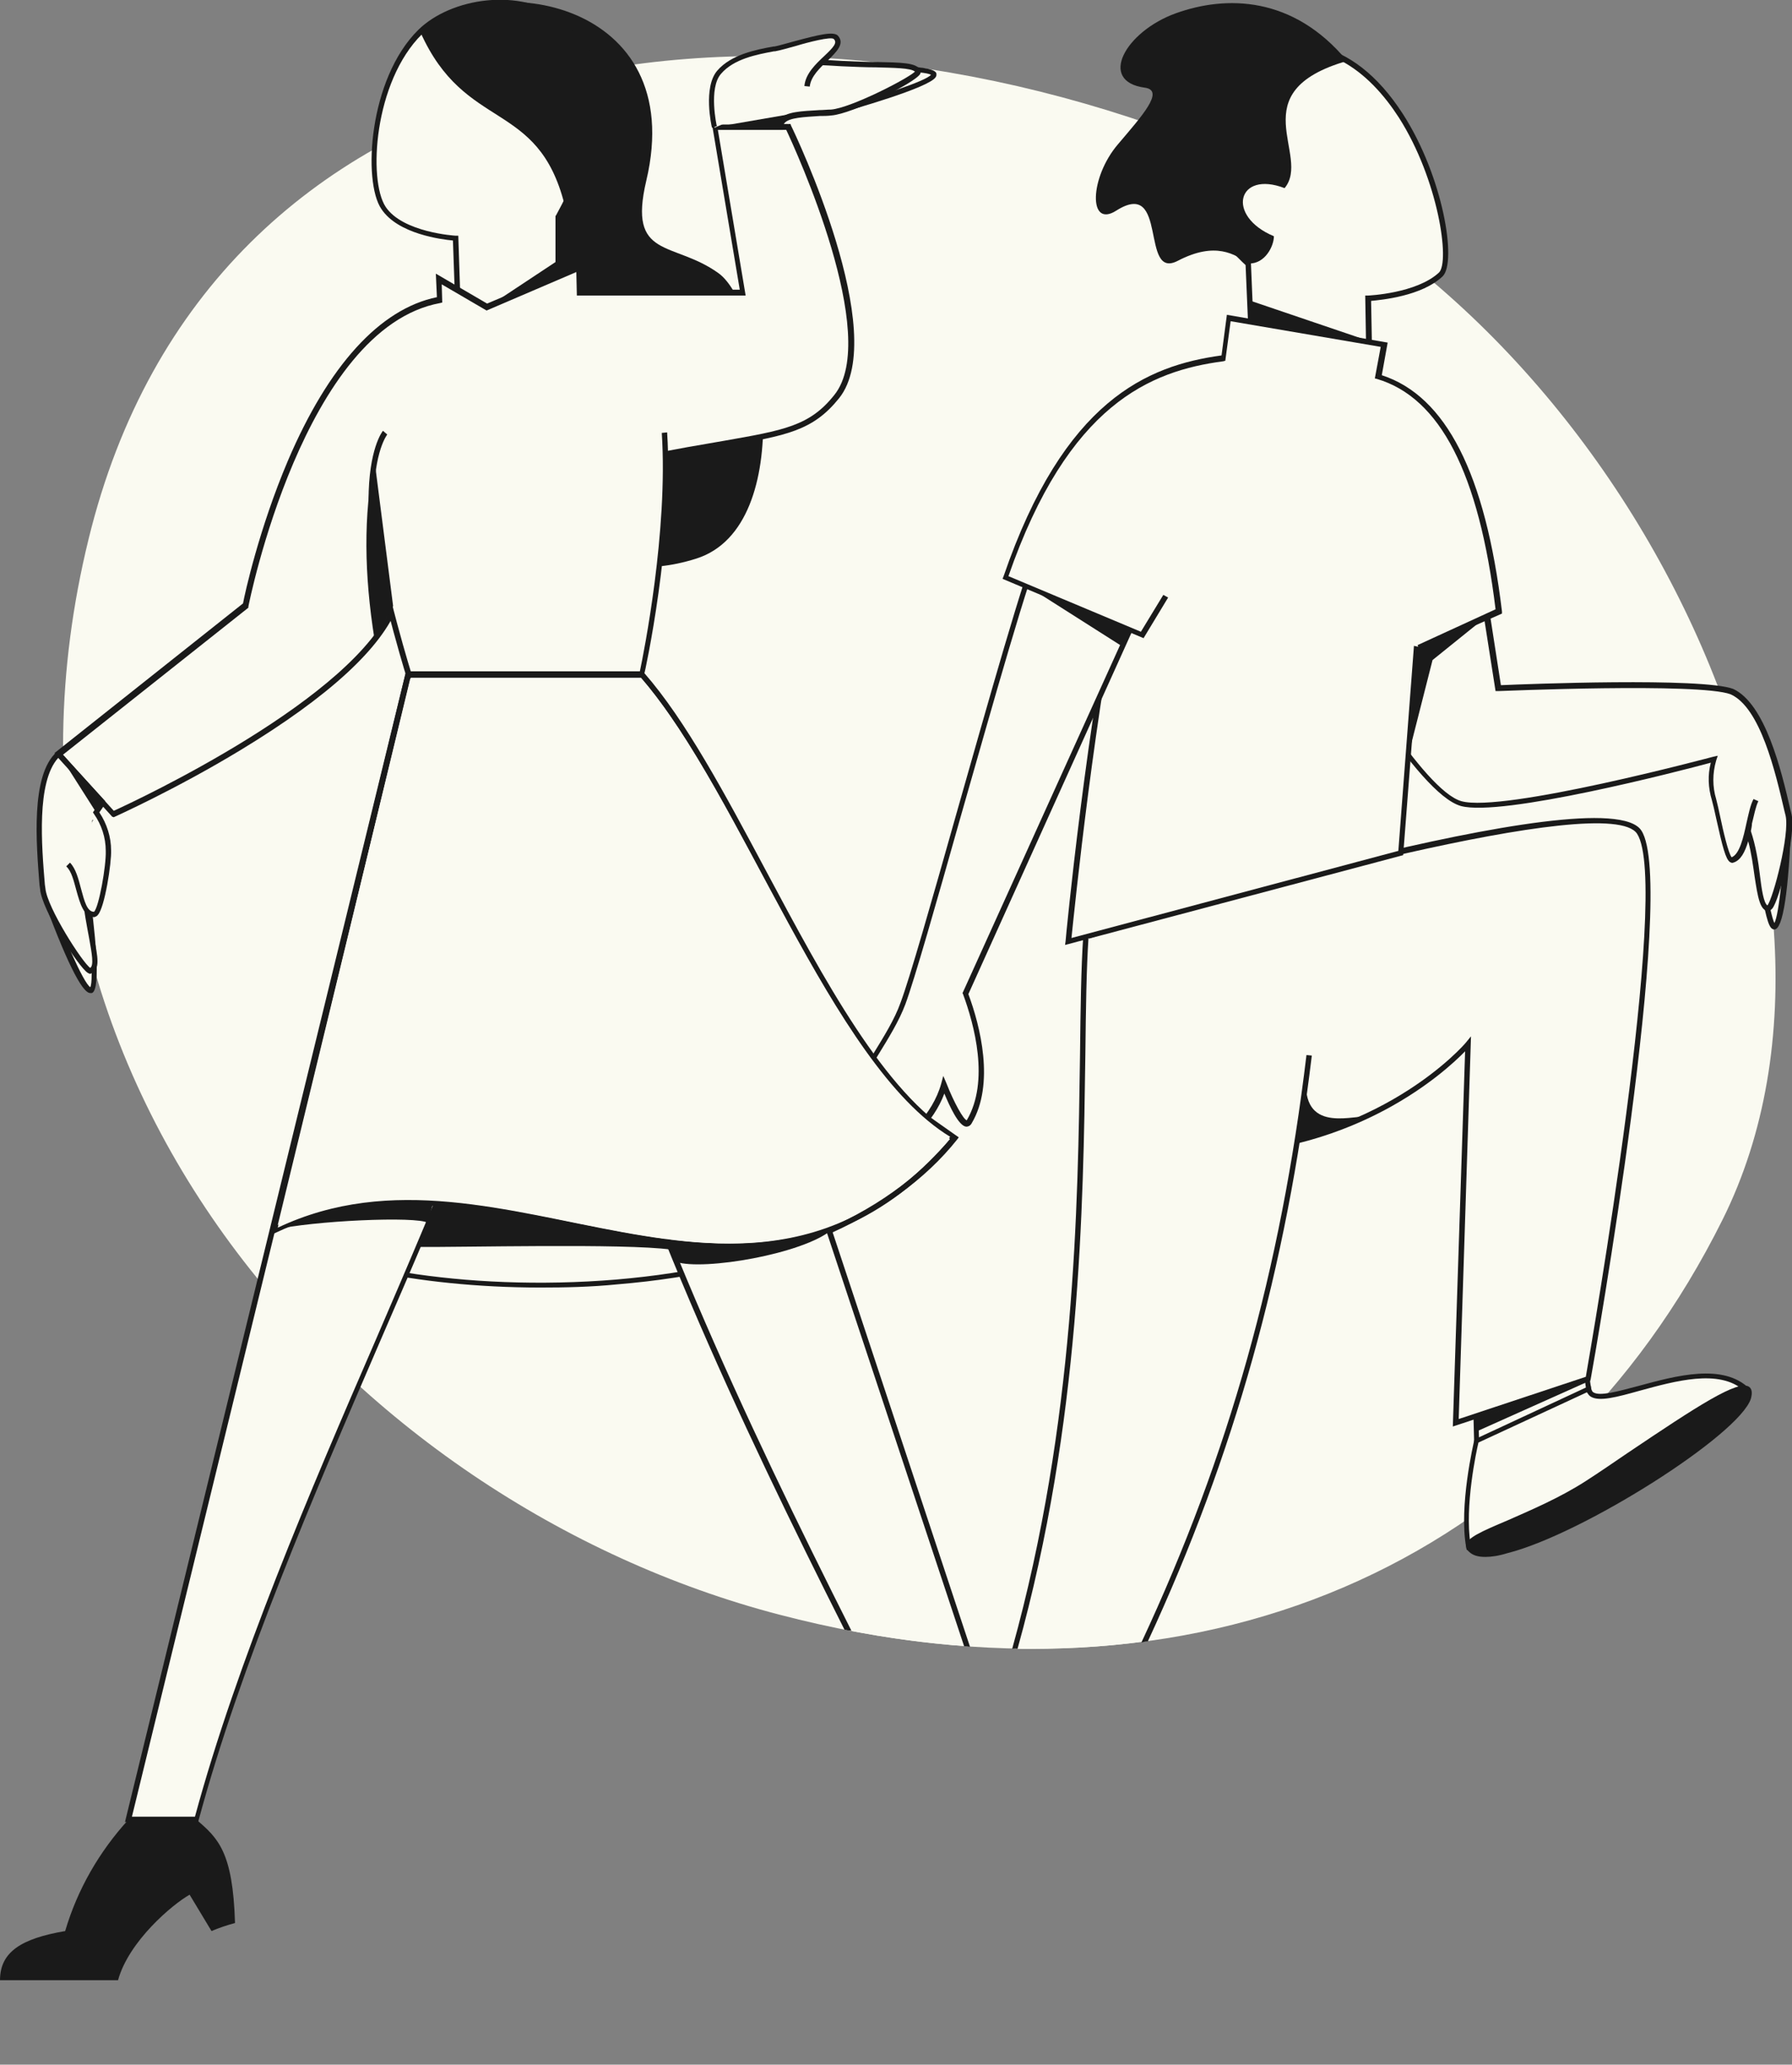 <?xml version="1.0" encoding="utf-8"?>
<!-- Generator: Adobe Illustrator 24.0.2, SVG Export Plug-In . SVG Version: 6.00 Build 0)  -->
<svg version="1.1" xmlns="http://www.w3.org/2000/svg" xmlns:xlink="http://www.w3.org/1999/xlink" x="0px" y="0px"
	 viewBox="0 0 335.5 386.3" style="enable-background:new 0 0 335.5 386.3;" xml:space="preserve">
<rect x="0" y="0" width="335.5" height="386.3" fill="#808080" stroke="none"/>
<style type="text/css">
	.st0{fill:#FAFAF1;}
	.st1{fill:#1A1A1A;}
</style>
<g id="Calque_1">
	<path class="st0" d="M322.5,228.2c-32.1,64.4-98.2,94.4-176.6,73.9C65.6,281.2-7.9,200.6,16.6,100.8C39.2,8.4,140.3-7.6,228,28
		C305,59.2,354.6,163.8,322.5,228.2"/>
	<path class="st0" d="M334.9,152.9c0,0-0.8,20.5-2.7,20.5c-1.3,0-2.4-12.1-4.9-17.9"/>
	<path class="st1" d="M332.2,173.9L332.2,173.9c-1,0-1.4-1.7-2.5-7.1c-0.8-3.7-1.7-8.3-2.9-11.2l0.9-0.4c1.3,3,2.2,7.6,3,11.4
		c0.5,2.5,1.1,5.3,1.5,6.1c0.9-1.6,1.8-11.1,2.2-19.9h1C334.9,166.9,333.8,173.9,332.2,173.9z"/>
	<path class="st0" d="M328.9,149.6c-1.5,3.1-1.7,10.4-4.6,11.2c-1.1,0.3-2.6-8.7-3.4-11.3c-0.8-2.5-0.8-5.1,0-7.5
		c0,0-39.3,10.6-47.4,8.3s-24.3-31.1-24.3-31.1l28.5-7.8l2.7,17.3c0,0,37.6-1.7,43.7,0.6c6,2.7,8.9,15.8,10.6,23.1
		c0.9,3.9-2.7,17.5-3.8,17.4c-2.1-0.1-1.6-8.4-3.8-14.4"/>
	<path class="st1" d="M331.1,170.5C331.1,170.5,331.1,170.4,331.1,170.5c-1.6-0.1-2-2.6-2.6-6.5c-0.3-2.1-0.6-4.4-1.2-6.6
		c-0.6,2-1.4,3.6-2.8,4c-0.2,0.1-0.4,0-0.6-0.1c-0.8-0.5-1.4-2.8-2.6-8.2c-0.3-1.4-0.6-2.7-0.8-3.4c-0.7-2.3-0.8-4.7-0.2-7
		c-5.9,1.6-39.2,10.2-46.8,8.1c-8.2-2.3-23.9-30.1-24.6-31.3l-0.3-0.6l29.7-8.1l2.7,17.4c4.5-0.2,37.6-1.5,43.5,0.7
		c6,2.8,9,15.2,10.7,22.6l0.2,0.8c0.9,3.9-2.3,16.2-3.6,17.7C331.5,170.3,331.3,170.5,331.1,170.5z M327.8,155.5
		c0.9,2.7,1.4,5.7,1.7,8.3c0.3,2.5,0.7,5.2,1.4,5.6c1.1-1.4,4.2-13.3,3.4-16.8l-0.2-0.8c-1.7-7.3-4.5-19.4-10.1-21.9
		c-5.9-2.2-43.1-0.6-43.5-0.6H280l-2.7-17.2l-27.3,7.5c2.3,4,16.5,28.3,23.6,30.3c7.8,2.2,46.7-8.2,47.1-8.3l0.9-0.2l-0.3,0.9
		c-0.7,2.4-0.7,4.9,0,7.2c0.2,0.8,0.5,2,0.8,3.5c0.5,2.4,1.5,6.7,2.1,7.4c1.5-0.6,2.2-3.7,2.8-6.5c0.4-1.7,0.7-3.3,1.3-4.4l0.9,0.4
		c-0.5,1-0.8,2.6-1.2,4.2C328,154.5,327.9,155,327.8,155.5z"/>
	<polygon class="st0" points="276.4,269.6 276.1,259.2 296.3,252 297.8,262.6 	"/>
	<path class="st1" d="M276,270.2l-0.3-11.4l21-7.5l1.6,11.5L276,270.2z M276.6,259.5l0.3,9.5l20.4-6.7l-1.4-9.7L276.6,259.5z"/>
	<path class="st0" d="M276.4,269.6c0,0-2.9,12.1-1.5,19.9c18.6-6,36.5-15.1,52.1-29.3c-8.1-8.1-28.8,5.3-29.7-0.2L276.4,269.6z"/>
	<path class="st1" d="M274.6,290l-0.1-0.5c-1.4-7.7,1.4-19.5,1.5-20l0.1-0.2l0.2-0.1l21.5-10l0.1,0.6c0.1,0.3,0.2,0.6,0.4,0.7
		c1.2,0.8,4.7-0.2,8.5-1.2c7-1.9,15.8-4.3,20.7,0.5l0.3,0.3l-0.4,0.3c-14.2,13-31.3,22.6-52.3,29.4L274.6,290z M276.8,269.9
		c-0.4,1.6-2.6,12-1.5,18.9c20.4-6.7,37.2-16.1,51.1-28.7c-4.6-4-12.8-1.7-19.4,0.1c-4.3,1.2-7.6,2.1-9.2,1.1
		c-0.3-0.2-0.5-0.5-0.7-0.8L276.8,269.9z"/>
	<path class="st1" d="M327.3,261.7c2.2-6.9-17.1,7.5-30.1,15.9c-10.7,7-24.4,10-21.9,12.4C281.4,295.8,324.7,269.6,327.3,261.7"/>
	<path class="st1" d="M278.1,291.3c-1.4,0-2.4-0.3-3.1-1c-0.5-0.4-0.5-0.9-0.5-1.2c0.2-1.4,2.7-2.5,7.9-4.7
		c4.3-1.9,9.7-4.2,14.5-7.3c2.5-1.6,5.1-3.4,7.9-5.3c12.8-8.6,20.7-13.8,22.7-12.3c0.5,0.4,0.6,1.1,0.3,2.2l0,0
		c-2.2,6.8-31.6,25.4-45.6,28.9C280.6,291.1,279.2,291.3,278.1,291.3z M326.4,260.3c-2.7,0-13.2,7.1-21,12.4
		c-2.8,1.9-5.4,3.7-7.9,5.3c-4.9,3.2-10.3,5.5-14.7,7.4c-3.5,1.5-7.1,3.1-7.3,3.9c0,0,0,0.1,0.1,0.3c0.6,0.6,2.2,1.1,6.2,0.1
		c13.5-3.4,42.8-21.9,44.9-28.3l0,0c0.2-0.7,0.2-1,0.1-1.1C326.8,260.4,326.6,260.3,326.4,260.3z"/>
	<path class="st0" d="M234.3,63.6l-0.6-14.2c-7.6-7-26.2-28.8-0.9-38.9c30-12,41.2,36.7,36.9,40.8s-13.6,4.5-13.6,4.5l0.2,11.3"/>
	<path class="st1" d="M255.8,67.1l-0.2-11.8h0.5c0.1,0,9.1-0.4,13.3-4.3c2.1-2-0.1-17.4-7.5-29c-5.3-8.2-14.5-16.8-28.9-11
		c-7.2,2.9-11.3,6.9-12.3,12.1c-1.6,8.6,6.2,19.4,13.3,26l0.2,0.1l0.6,14.4h-1l-0.6-14c-3-2.8-15.6-15.4-13.5-26.8
		c1-5.5,5.4-9.8,12.9-12.8c8.3-3.3,20.2-4,30.1,11.4c7.5,11.7,10.1,27.6,7.4,30.3c-3.9,3.7-11.4,4.4-13.4,4.6l0.2,10.8H255.8z"/>
	<path class="st1" d="M238.5,44.2c-9.1-3.8-6.8-12.4,2-9c5.1-6.1-8.4-18,11.7-23.8c-10.1-12.2-22.7-12.3-32.1-8.9
		s-14.6,12.7-5.8,13.9c3.9,0.5-0.6,5.4-5,10.6c-5.3,6.2-5.6,15.8-0.3,12.4c9.8-6.2,4.4,13.1,11.5,9.4s10.7-1.2,13.3,0.5
		C236.8,49.4,238.5,46.1,238.5,44.2"/>
	<path class="st0" d="M203.3,175.2c0,0,96.8-29.9,103.6-19.5S297.3,258,297.3,258l-24.8,8.2l2.3-70.8c0,0-16.2,19.4-48.2,20.3"/>
	<path class="st1" d="M272,266.9l2.3-70.2c-3.9,4-20.1,18.7-47.6,19.4v-1c31.4-0.9,47.7-19.9,47.8-20.1l0.9-1.1l-2.3,71.6l23.8-7.9
		c1-5.8,16-91.8,9.6-101.6c-5.4-8.2-76.2,11.5-103,19.7l-0.3-1c4-1.2,97.3-29.9,104.1-19.3c6.8,10.4-8.8,98.9-9.5,102.7l-0.1,0.3
		L272,266.9z"/>
	<path class="st0" d="M265.5,117.2l-3.2,42.3L200,176.1c0,0,3.8-40.7,10.5-72.5"/>
	<path class="st1" d="M199.4,176.8l0.1-0.7c0-0.4,3.9-41.1,10.5-72.5l1,0.2c-6.1,29.1-9.8,66-10.4,71.7l61.2-16.3l3.2-42l1,0.1
		l-3.3,42.7L199.4,176.8z"/>
	<path class="st0" d="M195.1,101.1c-4.8,10.7-22,76-26,86.7s-17,21.8-6.2,28c2.4,1.4,11.6-4.4,13.9-12.7c0,0,3.5,9,4.7,6.9
		c4.2-7.2,1.6-17.7-0.7-24l34.2-75.6"/>
	<path class="st1" d="M163.8,216.5c-0.4,0-0.8-0.1-1.2-0.3c-2.3-1.3-3.7-3-4.2-4.9c-1.1-4.2,2-9.1,5.2-14.3c1.9-3.1,3.9-6.3,5-9.4
		c1.7-4.5,5.9-19.2,10.3-34.8c6.1-21.4,12.9-45.7,15.7-51.9l0.9,0.4c-2.8,6.1-9.6,30.4-15.7,51.7c-4.6,16.3-8.6,30.3-10.3,34.9
		c-1.2,3.2-3.2,6.4-5.1,9.5c-3.1,5-6,9.8-5.1,13.5c0.4,1.7,1.7,3.1,3.8,4.3c0.5,0.3,1.4,0.1,2.6-0.3c3.9-1.6,8.9-6.4,10.5-12.1
		l0.4-1.5l0.6,1.4c1.4,3.6,3.2,6.8,3.8,6.9c4.3-7.3,1.4-17.9-0.7-23.6l-0.1-0.2l0.1-0.2l34.2-75.5l0.9,0.4L181.3,186
		c2.2,5.9,5,16.8,0.6,24.2c-0.3,0.5-0.7,0.6-1,0.6c-1.4-0.1-3.1-3.8-4.1-6.2c-2,5.4-6.8,9.8-10.7,11.4
		C165.5,216.3,164.6,216.5,163.8,216.5z"/>
	<path class="st0" d="M218.1,111.3l-4.4,7.2l-25.6-10.7c11.8-34.3,28.4-39.4,40.8-41l1-7.5l29.1,5l-1.1,6
		c13.7,4.1,19.9,21.9,22.6,43.9l-15,6.8"/>
	<path class="st1" d="M265.8,121.6l-0.4-0.9L280,114c-3.1-25.5-10.4-39.6-22.2-43.1l-0.4-0.1l1.1-5.9l-28.1-4.8l-1,7.4l-0.4,0.1
		c-13.6,1.8-29,8-40.2,40.2l24.8,10.4l4.2-6.9l0.9,0.5l-4.6,7.6l-26.4-11.1l0.2-0.5c11.3-32.9,26.9-39.4,40.8-41.3l1-7.6l30.1,5.2
		l-1.1,6.1c12,3.9,19.4,18.4,22.5,44.2v0.4L265.8,121.6z"/>
	<polygon class="st1" points="192.1,109.5 211.7,117.7 210.2,121 	"/>
	<polygon class="st1" points="265.5,121 278.5,115.2 268.2,123.5 263.7,141.2 	"/>
	<polygon class="st1" points="234.2,56.3 256.3,63.8 234.2,60.1 	"/>
	<path class="st1" d="M244.7,200.3l-1.9,13.2l13.1-4.6C252.5,208.8,243,212.1,244.7,200.3"/>
	<polygon class="st1" points="276.5,267.8 297.5,258.4 276.5,265.3 	"/>
	<path class="st1" d="M78.7,6C91.7-5.9,129,0,121,33.8c-3.5,14.8,5,11.2,13.5,17.3c8.7,6.2,15,47.3-4.1,53.4s-30.6-7-30.6-7L78.7,6z
		"/>
	<path class="st0" d="M51.3,230.1c14,12.6,97.8,20.1,127.4-17.2l-75.8-53.4L51.3,230.1z"/>
	<path class="st1" d="M101.2,240.9c-23.6,0-44-4.8-50.2-10.4l-0.3-0.3l52.1-71.4l76.7,54l-0.3,0.4c-11.9,15-34.5,24.7-63.6,27.1
		C110.6,240.8,105.8,240.9,101.2,240.9z M52,230.1c7.8,6.5,34.8,11.7,63.4,9.3c28.5-2.4,50.7-11.7,62.5-26.3l-75-52.8L52,230.1z"/>
	<path class="st1" d="M36.7,340.4H24.1c-5.5,6-9.6,13.1-11.9,20.9C4,362.7,0,365.2,0,370.5h22.1c2-7.3,10.2-14.2,13.4-16l4.1,6.8
		c1.4-0.6,2.9-1.1,4.4-1.5C43.6,346.4,40.8,343.9,36.7,340.4"/>
	<path class="st0" d="M107.3,179.1c10.1,41.3,32,87.4,51.3,125.9c7.6,1.5,15.1,2.5,22.4,3l-60.9-181.8H76.5L24.1,340.4h12.7
		c16.1-59.6,56.7-130.3,59.1-160.1L107.3,179.1z"/>
	<path class="st1" d="M136.4,233.6c-9.9,0-19.8-2-29.7-4c-18.2-3.7-37.1-7.5-55.2,1.1l-1,0.5L76,125.7h44.4l0.2,0.2
		c7.8,8.9,15.1,22.6,22.8,37c10.9,20.4,22.2,41.6,35.5,49.6l0.5,0.3l-0.4,0.5C165.6,229.1,151.1,233.6,136.4,233.6z M76.1,224.4
		c10.3,0,20.7,2.1,30.8,4.2c25.2,5.1,49,9.9,71-15.5c-13.3-8.4-24.5-29.4-35.4-49.7c-7.6-14.3-14.9-27.8-22.5-36.6H76.9L52,229.2
		C60,225.7,68,224.4,76.1,224.4z"/>
	<path class="st0" d="M85.8,59.3l-0.5-14.7c0,0-10.1-0.6-13.5-5.7S69.5,15,78.7,6c12-11.8,48.2-6.3,25.8,34.5v15.4"/>
	<path class="st1" d="M85.3,59.3L84.8,45c-2.1-0.2-10.3-1.2-13.4-5.9C67.9,34,69,14.8,78.3,5.6c6.1-6,19.1-8.1,27.4-1.9
		c5.1,3.9,11.9,13.8-0.7,36.9v15.2h-1V40.4l0.1-0.1c12.3-22.5,5.9-32,1.1-35.7C98-0.7,85.4,0.1,79,6.4c-9,8.9-10.1,27.3-6.8,32.3
		c3.2,4.8,13,5.4,13.1,5.4h0.5l0.5,15.2L85.3,59.3z"/>
	<path class="st0" d="M120.4,85.9c23.3-4.9,29.7-3.6,36.2-11.7c9.5-11.8-9.1-50.4-9.1-50.4h-13.8l5.2,31h-30.6l-0.1-4.7L91,57.4
		l-9-5.3l0.2,3.9c-26,4.9-36.2,57.3-36.2,57.3L11,141l10.2,11.2c0,0,45.6-20.4,52.8-39.2"/>
	<path class="st1" d="M21,152.8l-10.8-11.9l35.3-28c0.3-1.7,3-14,8.4-26.7c7.6-17.8,17.2-28.4,27.9-30.6l-0.2-4.4l9.6,5.6l17.7-7.5
		l0.1,4.9h29.5l-5.2-31H148l0.1,0.3c0.8,1.6,18.6,39,9,51c-4.9,6.1-9.8,7-21.5,9c-4,0.7-9,1.6-15.1,2.8l-0.2-1
		c6.1-1.3,11.1-2.1,15.1-2.8c11.4-2,16.2-2.8,20.8-8.6c8.8-10.9-7.3-46-9-49.6h-12.8l5.2,31H108l-0.1-4.4l-16.8,7.2l-8.4-4.9
		l0.1,3.4l-0.4,0.1c-25.5,4.7-35.8,56.2-35.9,56.8v0.2l-34.7,27.5l9.5,10.5c4.2-1.9,45.5-21.2,52.2-38.8l1,0.4
		c-3,7.9-12.9,17-29.4,27c-12.2,7.4-23.6,12.5-23.8,12.6L21,152.8z"/>
	<path class="st0" d="M8.1,166.6c0,0,7.1,19.3,8.9,18.7s-1-20.4-1-20.4"/>
	<path class="st1" d="M16.9,185.8c-1.6,0-4.7-6.4-9.3-19l1-0.4c3.1,8.5,7,17.5,8.3,18.3c0.7-1.2-0.1-10.9-1.4-19.8l1-0.1
		c1.3,9.2,2.5,20.4,0.7,21C17,185.8,17,185.8,16.9,185.8z"/>
	<path class="st0" d="M17.8,153.6c-0.8,4.2-2.1,9.1-1.8,14c0.4,7.5,3.1,13.2,0.9,14.1c-1,0.4-8.6-11.4-9-15.4
		c-0.6-7.5-1.9-20.8,3-25.2l8.3,9.1"/>
	<path class="st1" d="M16.9,182.2c-0.2,0-0.3-0.1-0.5-0.2c-1.7-1.1-8.6-11.7-8.9-15.7l-0.1-0.7c-0.6-7.7-1.7-20.5,3.2-24.9l0.4-0.3
		l8.7,9.5l-0.8,0.7l-8-8.8c-4.1,4.5-3.1,16.5-2.5,23.7l0.1,0.7c0.3,3.6,7,14,8.4,14.9c0.7-0.5,0.3-2.7-0.2-5.5c-0.4-2.2-1-5-1.2-8.1
		c-0.2-4.1,0.6-8.1,1.3-11.7c0.2-0.8,0.3-1.6,0.5-2.4l1,0.2c-0.1,0.8-0.3,1.6-0.5,2.5c-0.7,3.5-1.5,7.5-1.3,11.4
		c0.2,3,0.7,5.7,1.1,7.9c0.7,3.6,1.2,6-0.5,6.7C17.1,182.1,17,182.2,16.9,182.2z"/>
	<path class="st0" d="M12.8,161.7c2.3,2.5,1.9,9.5,4.9,9.4c1.2,0,2.7-9.2,2.6-11.9c0-2.6-0.9-5.1-2.3-7.2l1.3-1.9"/>
	<path class="st1" d="M17.7,171.6c-2,0-2.7-2.5-3.4-5c-0.5-1.8-0.9-3.6-1.9-4.5l0.7-0.7c1.1,1.1,1.6,3.1,2.1,5
		c0.6,2.2,1.1,4.2,2.4,4.2c0.9-0.8,2.3-8.6,2.2-11.4c0-2.5-0.8-4.9-2.2-6.9l-0.2-0.3l1.5-2.2l0.8,0.6l-1.1,1.6
		c1.4,2.1,2.2,4.6,2.2,7.1c0.1,2.3-1.2,10.8-2.5,12.1C18.1,171.5,17.8,171.5,17.7,171.6z M17.7,170.5L17.7,170.5L17.7,170.5
		L17.7,170.5z"/>
	<path class="st0" d="M156.1,20.9c0,0,19.3-5.2,18.7-7S154.4,13,154.4,13"/>
	<path class="st1" d="M156.3,21.4l-0.3-1c8.4-2.3,17.3-5.2,18.3-6.4c-1.2-0.8-10.9-0.9-19.9-0.5v-1c7.6-0.3,20.3-0.6,20.9,1.2
		c0,0.1,0.1,0.4-0.1,0.7C174.1,16.4,159.2,20.6,156.3,21.4z"/>
	<path class="st0" d="M143,11.2c4.7,0.2,9.2,0.3,14.6,0.7c7.5,0.4,13.4-0.1,14.2,1.4c0.5,0.9-12.2,7.4-16.2,7.7
		c-5.1,0.4-9.8,0.1-9.6,2.9h-12.2"/>
	<path class="st1" d="M146.6,24.3h-12.7v-1h11.7c0.1-0.4,0.2-0.8,0.5-1.1c1.2-1.3,3.9-1.4,7.3-1.6c0.7,0,1.5-0.1,2.2-0.1
		c3.7-0.3,14.4-5.8,15.7-7.1c-0.8-0.7-4-0.7-7.3-0.8c-1.9,0-4.1-0.1-6.4-0.2c-3.1-0.2-5.8-0.3-8.5-0.4c-2.1-0.1-4.1-0.2-6.2-0.3
		l0.1-1c2.1,0.1,4.1,0.2,6.2,0.3c2.7,0.1,5.4,0.2,8.5,0.4c2.3,0.1,4.4,0.2,6.3,0.2c4.7,0.1,7.6,0.1,8.3,1.5c0.1,0.1,0.1,0.4,0,0.7
		c-0.9,1.7-12.8,7.5-16.6,7.8c-0.8,0.1-1.5,0.1-2.2,0.1c-3,0.2-5.7,0.3-6.6,1.3c-0.2,0.2-0.3,0.5-0.3,0.9V24.3z M171.4,13.5
		L171.4,13.5L171.4,13.5z"/>
	<path class="st0" d="M151.1,16.2c0.4-4.3,7.3-6.8,5.4-9.1c-1-1.2-8.2,1.5-11.4,2.1s-7.8,1.4-10.4,4.4s-0.9,10.3-0.9,10.3"/>
	<path class="st1" d="M133.3,23.9c-0.1-0.3-1.7-7.6,1-10.7c2.6-3,7.2-3.9,10.5-4.5h0.2c1-0.2,2.3-0.6,3.8-1c4.5-1.2,7.3-1.9,8.1-1
		c1.3,1.5-0.3,3-1.9,4.6c-1.5,1.4-3.2,3-3.4,4.9l-1-0.1c0.2-2.3,2.1-4.1,3.7-5.6c1.8-1.7,2.5-2.5,1.8-3.2c-0.5-0.5-4.8,0.6-7.1,1.3
		c-1.5,0.4-2.8,0.8-3.9,1h-0.2c-3.2,0.6-7.5,1.4-9.9,4.2c-2.4,2.7-0.8,9.8-0.8,9.8L133.3,23.9z"/>
	<path class="st0" d="M72.1,81c0,0-2.6,3.1-2.6,12.8s7,32.4,7,32.4h43.7c0,0,5.5-25.1,4.2-45.2"/>
	<path class="st1" d="M120.6,126.7H76.1l-0.1-0.4c-0.3-0.9-7-23-7-32.6c0-9.7,2.6-13,2.7-13.1l0.8,0.7L72.1,81l0.4,0.3
		c0,0-2.5,3.1-2.5,12.4c0,8.8,6,29,6.9,31.9h42.9c0.7-3.3,5.3-26.2,4.1-44.6l1-0.1c1.3,20-4.2,45.1-4.3,45.3V126.7z"/>
	<path class="st1" d="M105.7,38.3C124.8,0.8,92.8-5.2,80,4.8L78.7,6C87.1,24.8,100.7,18.5,105.7,38.3"/>
	<path class="st1" d="M51.3,230.1c7.1-1.7,26.8-2.6,28.8-1.3l1-3.8C69.4,224.3,59.6,226.2,51.3,230.1"/>
	<path class="st1" d="M126.6,236.1c5.1,1.7,23.8-1.5,29.1-6c-9.9,3.4-20.4,4.1-30.7,2.1L126.6,236.1z"/>
	<path class="st1" d="M78.2,233.3c7.8,0.1,38.9-0.7,47.4,0.5l-0.6-1.6c-21.4-2.4-28.1-6.1-43.2-7.4L78.2,233.3z"/>
	<polygon class="st1" points="91.2,57.5 104.5,48.7 104.5,51.8 	"/>
	<polygon class="st1" points="133.8,23.8 147.7,21.4 146.1,23.8 	"/>
	<polygon class="st1" points="11,141 19.3,150.1 18,152 	"/>
	<path class="st1" d="M70.1,86c-2.1,10.4-1.9,21.6,0,33.5l3.5-6.1L70.1,86z"/>
	<path class="st0" d="M214.3,307.1c16.2-34.7,25.9-69.2,30.8-109.7l-41.8-22.1c-1.7,25.3,2.2,77.7-13.3,133.2
		C198.3,308.6,206.4,308.2,214.3,307.1z"/>
	<g>
		<path class="st1" d="M190.5,308.5c11.8-42.3,12.3-82.7,12.7-111.1c0.1-8.7,0.2-16.2,0.6-22.1l-1-0.1c-0.4,6-0.5,13.5-0.6,22.2
			c-0.4,28.3-0.9,68.7-12.7,111.1C189.8,308.4,190.2,308.5,190.5,308.5z"/>
		<path class="st1" d="M214.9,307.1c16.2-34.9,25.9-69.8,30.7-109.6l-1-0.1c-4.8,40-14.5,74.8-30.9,109.9
			C214.1,307.2,214.5,307.1,214.9,307.1z"/>
	</g>
	<g>
		<path class="st1" d="M181.6,308.1l-25.9-78.1l-1,0.3l25.8,77.7C180.9,308,181.3,308.1,181.6,308.1z"/>
		<path class="st1" d="M107,179.7c10.1,41.1,32,87.3,51.1,125.2c0.4,0.1,0.8,0.2,1.3,0.2C140.2,267,118,220.3,107.9,179l-0.1-0.4
			l-12.4,1.3v0.4c-1.2,15.1-12.3,40.8-25.1,70.5c-12.2,28.1-25.9,60-33.8,89.1H24.7l52.2-213.6l-1-0.2L23.4,340.9h13.7l0.1-0.4
			c7.9-29.2,21.7-61.1,33.9-89.4c12.8-29.5,23.8-55.1,25.2-70.4L107,179.7z"/>
	</g>
	<path class="st0" d="M76.8,127L52,229.7c42.5-20.1,87.6,28,125.9-17c-22.4-13.6-39-64.2-57.8-85.7L76.8,127z"/>
</g>
<g id="Calque_2">
</g>
</svg>

